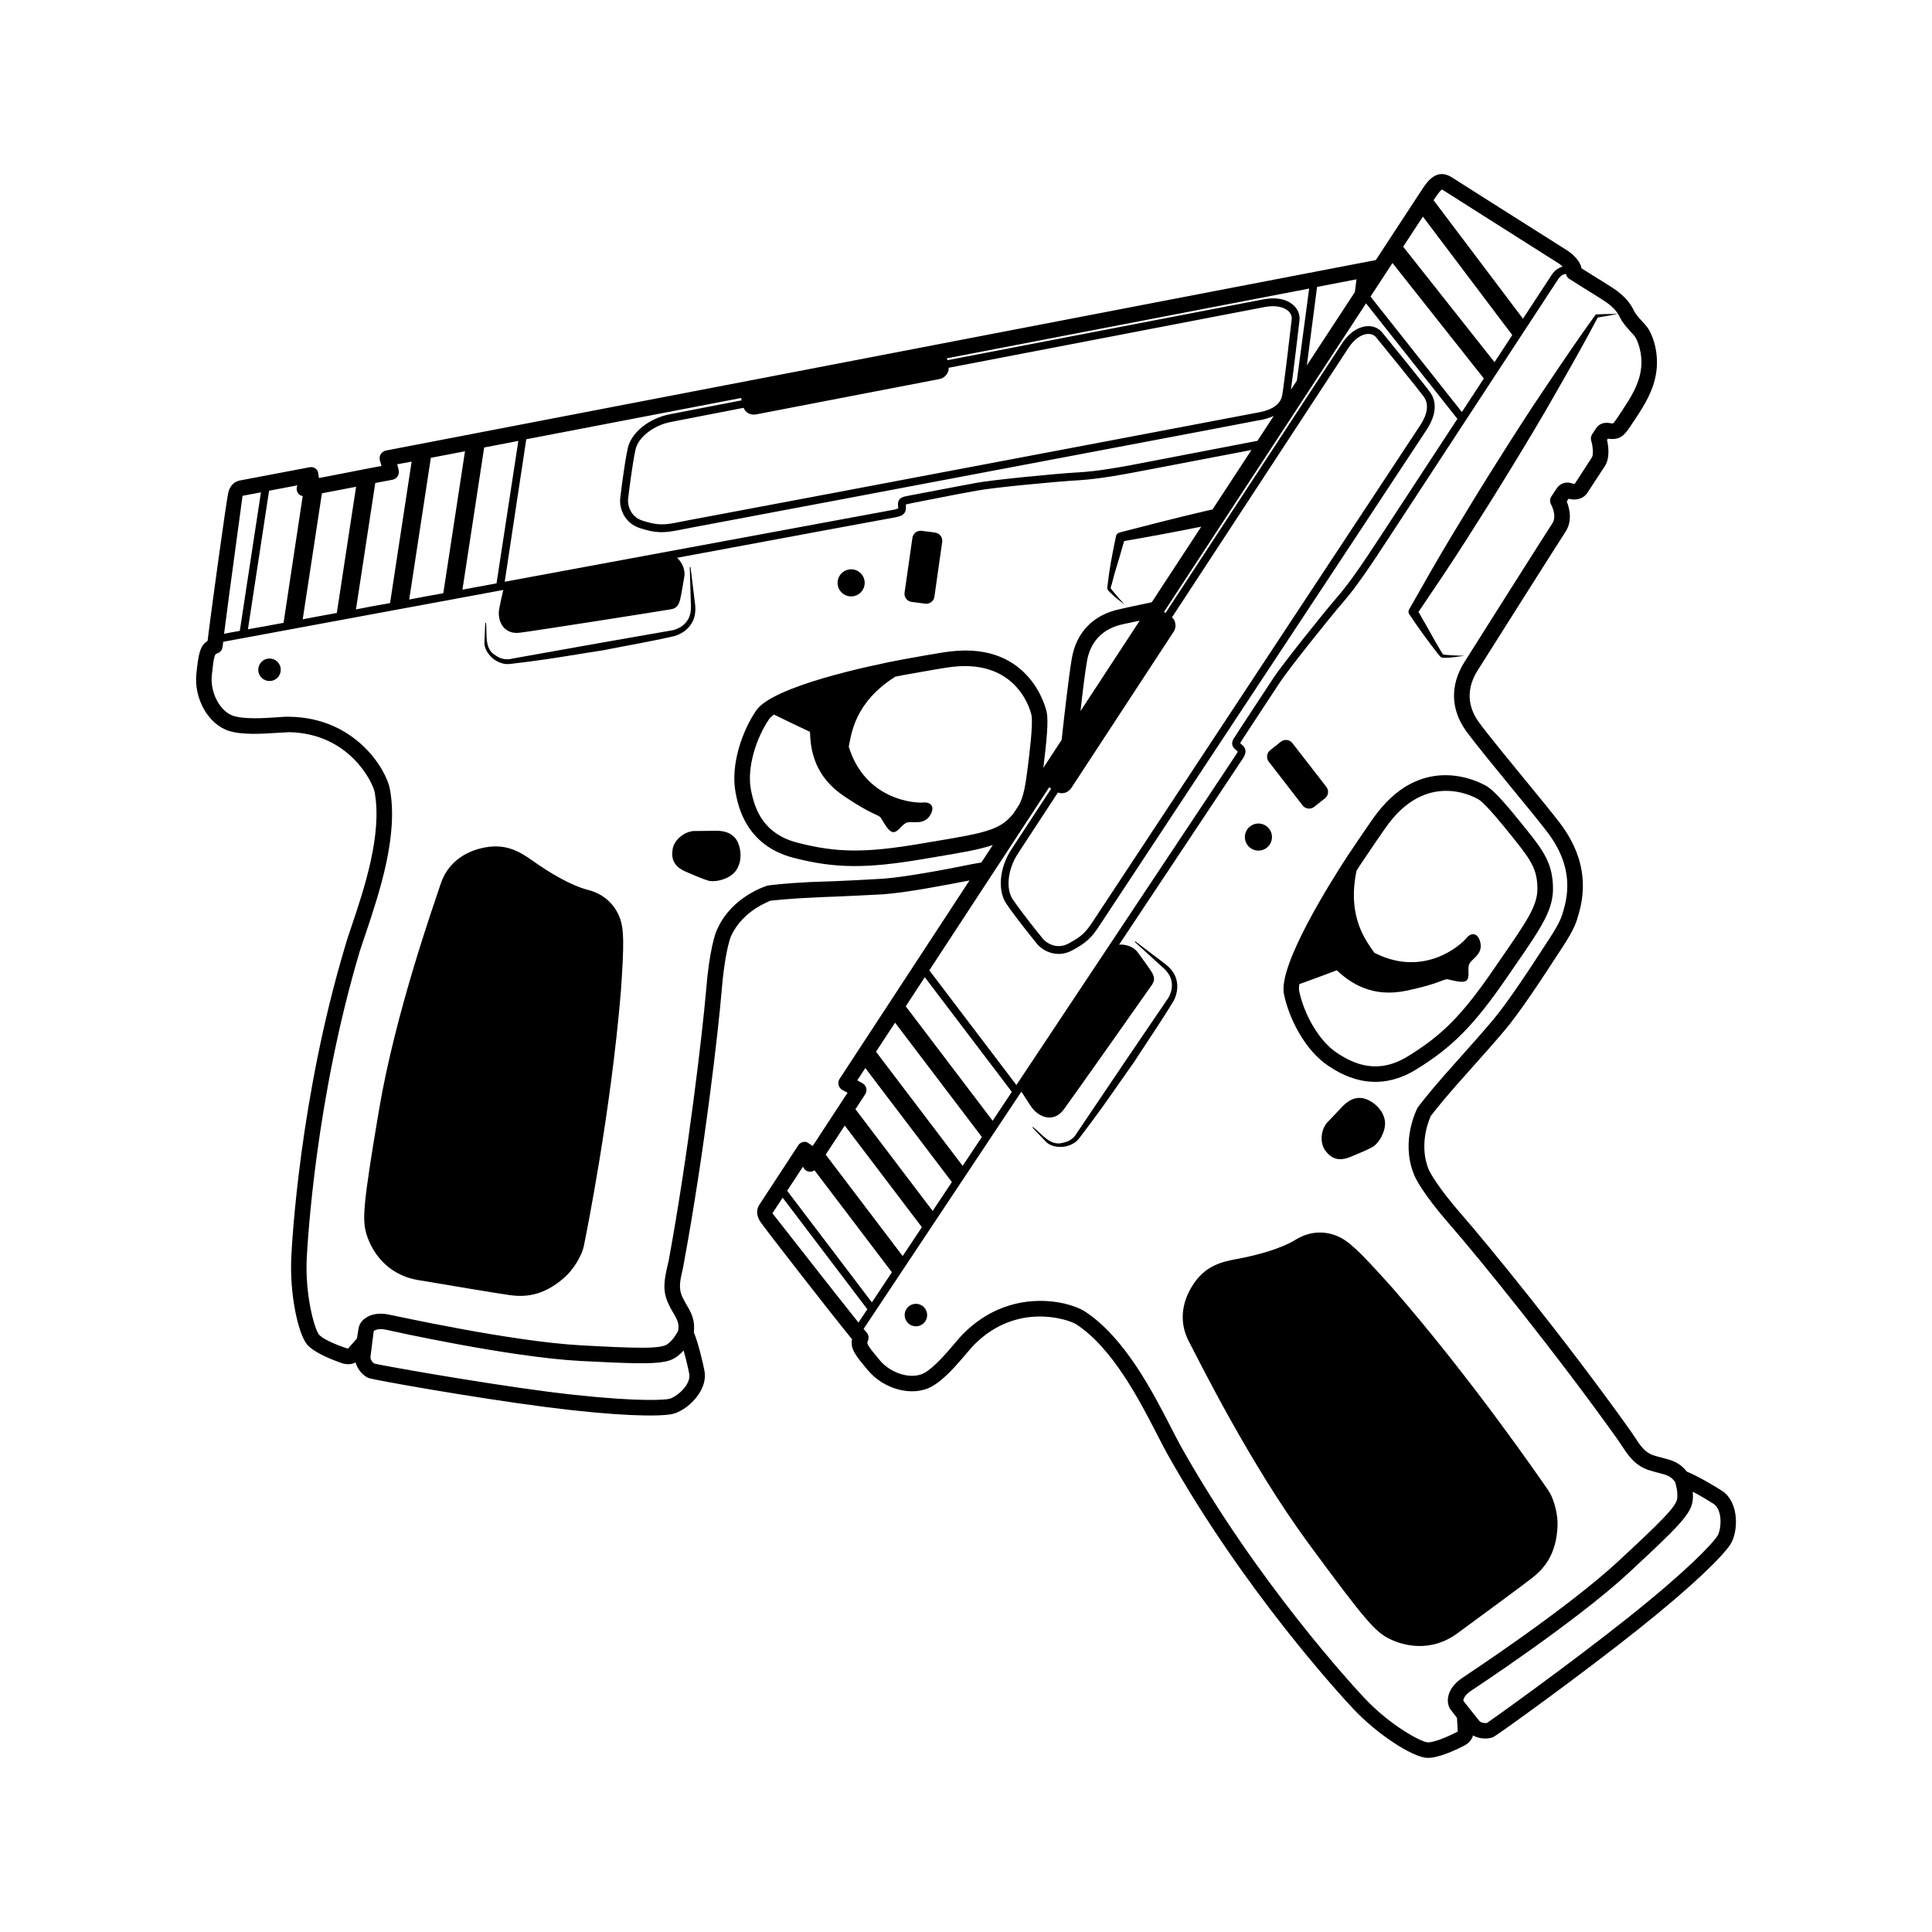 <?xml version="1.0" encoding="UTF-8"?>
<!-- The Best Svg Icon site in the world: iconSvg.co, Visit us! https://iconsvg.co -->
<svg fill="#000000" width="800px" height="800px" version="1.1" viewBox="144 144 512 512" xmlns="http://www.w3.org/2000/svg">
 <g>
  <path d="m299.84 379.84c-4.551-1.156-10.371-4.641-14.648-7.711-3.809-2.731-7.367-4.57-12.824-3.519-5.457 1.051-9.812 4.262-11.598 9.672-1.789 5.414-11.973 34.078-16.324 59.832-4.348 25.754-4.496 29.262-3.242 33.219 1.254 3.953 4.977 10.445 13.598 11.895 8.625 1.449 20.801 3.516 24.25 3.984 3.449 0.473 8.699 0.625 14.707-4.828 1.695-1.461 4.328-5.125 4.969-8.211 0.641-3.086 7.121-35.23 9.801-67.289 0.926-13.227 0.836-16.758-0.34-19.805-1.18-3.047-3.801-6.082-8.348-7.238z"/>
  <path d="m333.55 364.16c-3.148 0.062-5.59 0.066-5.59 0.066-2.551 0.098-5.266 2.273-5.695 4.777-0.43 2.504 0.219 4.598 3.453 6 3.231 1.402 4.195 1.785 5.883 2.348s6.023-0.254 7.652-2.957c1.797-2.981 0.785-6.582-0.102-7.879-0.898-1.309-2.453-2.418-5.602-2.356z"/>
  <path d="m214.86 318.57c-1.617 0.312-2.676 1.875-2.363 3.492s1.875 2.676 3.492 2.363c1.617-0.312 2.676-1.875 2.363-3.492-0.312-1.617-1.875-2.676-3.492-2.363z"/>
  <path d="m370.24 301.99c1.945-0.375 3.223-2.258 2.848-4.203-0.375-1.945-2.258-3.223-4.203-2.848-1.945 0.375-3.223 2.258-2.848 4.203 0.371 1.949 2.254 3.223 4.203 2.848z"/>
  <path d="m385.59 303.51 3.609 0.473c0.234 0.031 0.469 0.023 0.688-0.02 0.891-0.172 1.613-0.895 1.742-1.828l2.062-14.527c0.082-0.578-0.066-1.156-0.422-1.621-0.352-0.465-0.867-0.762-1.445-0.84l-3.586-0.473c-1.156-0.148-2.269 0.672-2.438 1.848l-2.078 14.523c-0.086 0.578 0.066 1.156 0.418 1.625 0.359 0.469 0.871 0.766 1.449 0.84z"/>
  <path d="m327.31 309.15c1.047-1.641 1.082-3.816 0.859-5.305l-1.172-9.578-0.207 0.008 0.289 9.602c0.117 1.59-0.004 3.219-0.906 4.539-0.852 1.32-2.273 2.195-3.789 2.582l-18.91 3.305-18.914 3.375-4.727 0.844c-1.551 0.453-3.172 0.117-4.465-0.809-3.125-1.738-2.219-5.606-2.57-8.637l-0.207 0.004-0.199 4.844c-0.219 1.801 1 3.594 2.363 4.68 0.719 0.566 1.566 0.996 2.516 1.234 0.918 0.277 2.141 0.102 2.82 0.004l4.769-0.594c6.352-0.824 12.648-1.957 18.973-2.918 6.336-1.27 12.441-2.269 18.965-3.781 1.785-0.539 3.519-1.699 4.512-3.398z"/>
  <path d="m600.32 539.06c-1.266-0.828-6.293-3.871-9.297-5.066-1.945-2.504-4.137-3.066-6.449-3.652-0.707-0.18-1.473-0.371-2.316-0.645-2.356-0.762-3.543-2.574-5.047-4.867-0.352-0.531-0.707-1.074-1.098-1.633-17.555-24.652-38.062-49.652-44.723-57.27-6.207-7.102-8.508-11.277-8.832-12.141-2.816-7.098 0.66-14.078 0.594-14.012 0.102-0.133 2.496-3.301 6.82-8.203 1.52-1.727 2.918-3.289 4.285-4.82 2.691-3.016 5.262-5.887 8.387-9.566 4.231-4.981 10.414-14.473 14.105-20.148l1.348-2.066c3.207-4.894 3.734-6.828 4.203-8.535l0.145-0.516c3.68-12.934-3.43-21.828-6.469-25.625l-0.539-0.68c-0.918-1.184-3.172-3.93-5.867-7.215-4.731-5.766-11.207-13.66-13.621-16.961-3.172-4.34-3.301-9.09-0.383-13.734 3.207-5.102 21.234-33.605 23.297-36.758 1.93-2.945 1.051-6.301 0.348-8.055l0.477-0.727c1.668 0.496 3.82 0.215 4.996-1.582l4.613-7.047c1.398-2.133 0.961-5.289 0.586-6.941l0.23-0.355c1.434 0.262 2.699 0.055 3.672-0.605 0.898-0.613 1.609-1.59 3.602-4.629 2.297-3.504 4.898-7.477 5.574-12.598 0.703-5.344-1.129-10.023-2.449-11.719-0.375-0.477-0.84-0.992-1.328-1.535-0.82-0.902-1.746-1.922-2.144-2.75-0.781-1.633-2.137-3.805-5.684-6.125-1.414-0.926-2.832-1.801-4.305-2.707-1.254-0.773-2.551-1.574-3.93-2.457-0.32-1.941-2.312-3.769-3.668-4.656-0.332-0.219-4.777-3.031-10.191-6.457-8.398-5.312-19.141-12.109-20.398-12.934-4.156-2.723-6.688 1.141-8.051 3.219l-12.203 18.633-262.35 50.484c-0.562 0.133-1.043 0.488-1.352 0.945-0.309 0.461-0.375 1.043-0.242 1.605l0.434 1.562-1.035 0.156-15.531 3.016-0.242-1.52c-0.082-0.219-0.102-0.422-0.262-0.594-0.512-0.652-1.254-0.891-2.019-0.738l-18.508 3.512c-0.984 0.234-2.406 0.898-2.984 3.09-0.418 1.496-4.637 32.027-5.5 39.402-2.176 1.352-2.453 3.945-2.977 8.746-0.684 6.621 3.234 13.457 8.691 15.133 3.598 1.109 8.867 0.746 12.648 0.5 1.348-0.082 2.496-0.148 3.231-0.176 16.023 0.293 22.137 13.359 22.645 15.738 2.148 11.273-2.828 26-6.106 35.738-0.66 1.973-1.277 3.758-1.727 5.379-11.961 40.02-14.039 78.164-14.227 82.375-0.469 9.664 1.809 20.105 4.129 22.973 1.809 2.219 6.625 4.078 9.387 5.055 1.246 0.359 2.516 0.324 3.516-0.242 0.566 2.125 2.316 3.734 3.484 4.141 1.152 0.469 27.512 5.176 47.133 7.707 18.91 2.43 29.59 2.539 33.207 1.855 3.695-0.73 9.707-5.973 8.621-11.547-0.258-1.457-1.57-7.215-2.809-10.164 0.406-3.164-0.66-5.141-1.898-7.227-0.324-0.609-0.758-1.309-1.113-2.055-1.07-2.246-0.648-4.34-0.012-7.051 0.148-0.629 0.297-1.262 0.379-1.906 5.504-29.762 9.164-61.883 10.004-71.992 0.738-9.402 2.129-13.93 2.523-14.77 3.144-6.91 10.492-9.312 10.504-9.375 0.188 0.043 4.106-0.5 10.621-0.773 2.289-0.129 4.441-0.223 6.449-0.285 4.031-0.188 7.926-0.34 12.711-0.617 6.125-0.43 16.152-2.363 22.902-3.672l-34.426 52.574c-0.316 0.48-0.414 1.07-0.277 1.629 0.137 0.559 0.504 1.027 1.004 1.309l1.375 0.754-0.566 0.863-8.68 13.254-1.246-0.852c-0.207-0.098-0.395-0.227-0.629-0.254-0.773-0.082-1.523 0.273-1.945 0.922l-10.305 15.738c-0.578 0.887-1.031 2.352 0.109 4.297 0.77 1.324 19.758 25.648 24.445 31.355-0.543 2.559 1.109 4.527 4.219 8.227 4.309 5.133 11.883 7.07 16.887 4.316 3.316-1.824 6.715-5.824 9.195-8.742 0.875-1.031 1.609-1.898 2.156-2.434 11.332-11.32 24.977-6.621 27.016-5.289 9.605 6.289 16.715 20.09 21.41 29.223 0.957 1.855 1.832 3.551 2.641 5.027 20.445 36.453 46.367 64.477 49.254 67.555 6.625 7.062 15.688 12.707 19.359 13.035 2.887 0.258 7.594-1.926 10.148-3.25 1.199-0.625 2.019-1.605 2.281-2.668 1.934 1.09 4.312 0.945 5.438 0.391 1.117-0.551 22.855-16.184 38.301-28.48 14.949-11.902 22.441-19.445 24.465-22.535 2.062-3.121 2.519-11.113-2.242-14.234zm-76.055-342.53c1.25-1.91 1.738-2.234 1.844-2.277 0 0 0.152 0.02 0.5 0.246 1.262 0.824 12.031 7.644 20.453 12.969 5.383 3.406 9.805 6.203 10.137 6.422 0.273 0.18 0.621 0.469 0.938 0.777-1.184 0.297-2.207 1.078-2.859 2.074l-7.672 11.719-23.691-31.395zm-3.188 4.871 23.691 31.395-4.703 7.184-24.211-30.602zm-8.055 12.297 24.211 30.602-5.82 8.891-24.211-30.602zm-9.539 4.328-0.434 3.379-12.719 19.422 2.707-20.793zm-12.543 2.449-3.258 24.398-1.57 2.398c0.672-4.816 2.012-16.094 2.273-18.422 0.137-1.43-0.391-2.883-1.598-3.965-1.035-0.973-3.492-2.414-8.016-1.543l-83.695 16.117-0.148-0.5zm-146.49 33.332 48.602-9.371c1.395-0.273 2.457-1.688 2.359-2.973l83.754-16.102c2.644-0.512 4.945-0.105 6.266 1.066 0.652 0.617 0.996 1.43 0.883 2.199-0.289 2.66-2.074 17.664-2.508 20.09-0.406 2.301-2.422 3.82-5.977 4.519-2.723 0.559-68.883 13.066-112.71 21.359-23.238 4.402-41.168 7.719-42.293 7.984-3.195 0.582-4.859 0.59-8.629-0.625-3.394-1.125-3.867-4.496-3.758-5.535 0.164-1.559 1.102-9.25 1.969-13.234 0.703-3.293 4.785-6.527 9.578-7.398l19.086-3.711c0.48 1.32 1.844 2.035 3.379 1.73zm-4.039-4.336 0.117 0.625-18.945 3.676c-5.637 1.074-10.32 4.898-11.219 9.012-0.883 4.051-1.848 11.867-2.012 13.426-0.215 2.344 0.977 6.344 5.172 7.727 4.199 1.383 6.285 1.273 9.684 0.672 1.125-0.27 19.055-3.586 42.293-7.988 44.453-8.41 104.69-19.777 112.08-21.238 0.344-0.051 0.547-0.07 0.688-0.105 1.32-0.262 2.387-0.633 3.289-1.062l-4.316 6.606-27.914 5.367c-7.875 1.547-14.266 2.711-19.586 2.996-5.789 0.309-23.148 2.027-27.188 2.812l-5.356 1.008c-7.312 1.414-12.934 2.426-13.574 2.606-1.844 0.5-1.699 1.863-1.605 2.883 0.035 0.141 0.004 0.266 0.004 0.266-0.062-0.016-0.219 0.082-0.859 0.266-0.625 0.121-54.699 10.137-103.41 19.145l5.711-37.758zm-59.047 11.379-5.777 37.742c-3.055 0.551-6.043 1.113-9.035 1.676l5.762-37.68zm-14.137 2.742-5.746 37.617c-3.055 0.547-6.109 1.098-9.035 1.676l5.731-37.555zm-19.188 7.543c0.562-0.133 1.109-0.473 1.352-0.945 0.32-0.523 0.391-1.105 0.258-1.668l-0.383-1.484 3.82-0.703-5.715 37.492c-3.117 0.535-6.172 1.082-9.035 1.676l5.117-33.508zm-18.727 3.598 9.051-1.738-5.102 33.445c-3.195 0.582-6.25 1.133-9.035 1.676zm-6.484-2.117-0.016 0.062c-0.352 0.648-0.215 1.48 0.234 2.117 0.305 0.402 0.73 0.57 1.172 0.672l-5.07 33.586c-3.617 0.684-6.812 1.266-9.441 1.711l5.602-36.719zm-14.547 2.777 4.871-0.922-5.602 36.719c-1.66 0.277-3.055 0.551-4.164 0.754 1.215-9.75 4.715-34.93 4.894-36.551zm116.87 226.48c0.664 2.281 1.25 4.879 1.488 6.133 0.609 3.07-3.547 6.352-5.363 6.723-2.566 0.461-12.176 0.605-31.938-1.891-19.934-2.606-45.066-7.156-46.121-7.473-0.301-0.137-1.16-1.004-1.031-1.836 0.27-2 0.434-3.555 0.449-3.617 0 0 0.297-2.125 0.395-3.098 0.121-0.238 1.148-0.93 3.543-0.367 0.316 0.074 32.348 7.238 51.332 8.223 12.746 0.656 18.746 0.863 22.16 0.199 1.598-0.289 2.578-0.793 3.465-1.449 0.648-0.512 1.16-0.988 1.621-1.547zm52.59-124.99c-4.723 0.289-8.551 0.457-12.586 0.645-2.07 0.047-4.16 0.156-6.434 0.223-6.859 0.324-10.836 0.855-11.324 0.938-0.359 0.117-9.379 2.859-13.238 11.395-0.523 0.809-2.176 5.609-3.035 16.379-0.961 11.211-4.762 43.633-9.914 71.613l-0.414 1.766c-0.645 3.039-1.383 6.191 0.383 9.73 0.391 0.891 0.809 1.652 1.246 2.352 1.094 1.852 1.645 2.91 1.281 4.754-0.258 0.539-1.207 2.312-2.742 3.481-1.707 1.328-7.598 1.215-22.828 0.375-18.652-0.977-50.371-8.066-50.699-8.078-3.277-0.766-5.387 0.004-6.504 0.805-1.09 0.676-1.734 1.723-1.906 2.746-0.113 0.77-0.332 1.984-0.43 2.691-0.648 0.777-1.898 2.148-2.438 2.754 0.016-0.062-0.047-0.078-0.176-0.105-3.582-1.172-6.684-2.695-7.453-3.672-1.137-1.395-3.719-10.246-3.242-20.238 0.234-4.133 2.262-41.758 14.055-81.352 0.496-1.547 1.113-3.328 1.758-5.238 3.379-10.18 8.566-25.52 6.199-37.844-0.957-5.012-9.031-18.801-26.59-19.055-0.785-0.051-2.07 0.047-3.562 0.164-3.309 0.223-8.301 0.516-11.219-0.363-3.535-1.094-6.277-6.125-5.801-10.73 0.574-5.582 0.793-5.664 1.512-5.894 0.797-0.277 1.289-0.961 1.355-1.812 0.059-0.254 0.098-0.707 0.156-1.227 8.129-1.488 39.82-7.367 74.227-13.742-0.309 1.324-0.766 3.277-1.016 4.617-0.367 1.574-0.238 3.867 1.195 5.398 0.75 0.773 2.019 1.602 4.211 1.316 3.762-0.449 39.105-6.008 40.152-6.227 1.457-0.258 1.945-1.207 2.332-2.578 0.281-1.199 0.727-3.953 1.117-6.188 0.227-1.543-0.461-3.434-1.816-4.746-0.062-0.016-0.109-0.094-0.176-0.105 31.914-5.961 57.688-10.699 58.176-10.785 0.844-0.199 2.723-0.559 2.504-2.738-0.004-0.266-0.059-0.609 0.086-0.645 0.641-0.184 8.297-1.648 13.387-2.652l5.418-0.992c3.977-0.797 21.18-2.422 26.906-2.746 5.461-0.316 11.926-1.531 19.863-3.062l25.934-4.961-10.32 15.758c-0.742 0.172-1.484 0.34-2.238 0.508-7.527 1.762-14.957 3.68-22.387 5.598l-0.07 0.047c-0.422 0.102-0.762 0.418-0.867 0.859-0.703 3.293-1.328 6.539-1.832 9.812l-0.324 2.516-0.168 1.289c-0.051 0.785 0.488 1.043 0.742 1.371 1.18 1.207 2.547 2.191 3.832 3.227-1.102-1.254-2.207-2.512-3.242-3.75-0.258-0.328-0.512-0.652-0.422-0.762l0.328-1.121 0.641-2.445c0.883-2.918 1.766-5.836 2.582-8.77 6.832-1.184 13.668-2.445 20.438-3.812l-13.117 20.031c-3.887 0.809-6.977 1.469-8.414 1.812-7.059 1.473-11.605 6.125-12.789 13.164-0.695 4.098-1.828 13.648-2.68 21.5l-4.852 7.406c0.902-7.262 1.371-12.309 0.902-14.73-0.035-0.188-3.859-18.688-25.496-16.125-1.797 0.145-12.094 2.016-13.262 2.231-0.008 0-0.012 0.004-0.02 0.004-7.836 1.508-33.754 6.938-38.199 13.391-3.641 5.289-6.906 14.371-5.473 21.828 0.664 3.453 2.691 13.969 15.336 17.234 10.926 2.824 19.277 2.902 34.363 0.336l3.641-0.617c3.113-0.523 5.785-0.973 8.121-1.422 2.672-0.516 4.797-1.059 6.695-1.68l-3.027 4.621c-0.047 0.008-0.082 0.02-0.129 0.027l-2.43 0.43c-6.488 1.336-17.48 3.414-23.773 3.871zm76.848-69.277 46.715-71.34c1.5-2.293 3.367-3.664 5.125-3.766 0.918-0.047 1.734 0.27 2.238 0.879 1.707 2.055 11.242 13.816 12.676 15.805 1.34 1.859 1.027 4.43-0.902 7.426-1.535 2.356-38.629 58.574-63.18 95.762-13.035 19.75-23.07 34.949-23.715 35.938-1.781 2.719-2.961 3.934-6.445 5.766-3.188 1.68-5.91-0.328-6.613-1.164-0.992-1.18-5.852-7.242-8.102-10.586-1.895-2.816-1.316-8.004 1.344-12.07l10.633-16.238c1.297 0.5 2.731 0.055 3.602-1.273l27.125-41.426c0.75-1.137 0.477-2.938-0.5-3.711zm-24.242 24.828c0.59-5.363 1.242-10.547 1.707-13.184 0.91-5.305 4.234-8.715 9.621-9.848 0.871-0.188 2.422-0.523 4.359-0.922zm-41.691 24.242c-2.066 0.199-15.344-0.562-19.727-14.801 0.73-3.516 1.555-11.719 12.328-18.543 0.711-0.145 1.414-0.289 2.137-0.426 4.508-0.82 11.637-2.074 12.918-2.18 17.957-2.121 21.016 12.652 21.043 12.805 0.457 2.367-0.551 10.34-1.035 14.172-0.555 4.406-1.035 7.199-2.211 9.535l-1.527 2.336c-0.391 0.48-0.82 0.961-1.316 1.445-3.258 3.195-8.059 4-19.652 5.953l-3.648 0.613c-14.605 2.484-22.234 2.426-32.637-0.266-8.977-2.316-11.301-8.715-12.324-14.027-1.156-6.012 1.547-13.965 4.816-18.711 0.262-0.379 0.715-0.785 1.316-1.207 2.367 1.164 6.352 3.109 9.531 4.574 0.09 5.227 1.445 11.918 8.91 16.973 7.465 5.055 9.207 4.914 9.832 5.777s2.098 4.09 3.539 3.812c1.445-0.277 2.184-2.41 3.793-2.606 1.609-0.195 4.086 0.629 5.648-1.695 1.559-2.328 0.332-3.738-1.734-3.535zm27.793 4.508c0.289-0.406 0.578-0.836 0.82-1.25l4.773-7.289 0.535 0.348-10.566 16.133c-3.141 4.793-3.699 10.828-1.332 14.348 2.293 3.406 7.231 9.57 8.234 10.762 1.52 1.805 5.207 3.742 9.152 1.664 3.91-2.059 5.324-3.59 7.207-6.461 0.645-0.984 10.68-16.184 23.711-35.93 24.938-37.777 58.707-88.93 62.824-95.219 0.18-0.273 0.301-0.465 0.367-0.562 3.231-5.016 1.914-8.262 0.84-9.75-1.488-2.066-10.996-13.789-12.758-15.918-0.926-1.117-2.363-1.707-3.941-1.621-1.418 0.082-4.184 0.797-6.734 4.691l-46.695 71.309-0.414-0.273 53.543-81.77 24.211 30.602-20.367 31.102c-4.371 6.672-7.988 12.098-11.473 16.121-3.801 4.391-14.668 18.02-16.922 21.461l-3.019 4.59c-4.062 6.172-7.207 10.953-7.547 11.551-0.941 1.664 0.129 2.519 0.918 3.144 0.141 0.109 0.18 0.176 0.188 0.176 0 0.043-0.031 0.23-0.391 0.777-0.367 0.559-30.809 46.344-58.258 87.621l-23.074-30.398zm-27.367 41.789 23.066 30.387c-1.711 2.574-3.41 5.129-5.09 7.652l-23.023-30.332zm-7.879 12.039 23 30.301c-1.73 2.602-3.43 5.156-5.09 7.652l-22.961-30.246zm-7.641 17.359c-0.137-0.559-0.504-1.027-1.004-1.309l-1.375-0.758 2.137-3.262 22.938 30.215c-1.754 2.637-3.453 5.191-5.09 7.656l-20.469-26.965 2.59-3.953c0.312-0.477 0.414-1.066 0.273-1.625zm-5.699 9.91 20.445 26.934c-1.797 2.703-3.5 5.262-5.09 7.652l-20.402-26.879zm-11.066 10.883 0.016 0.035c0.277 0.723 0.934 1.227 1.703 1.312 0.488 0.051 0.934-0.121 1.324-0.383l20.523 27.035c-2.031 3.055-3.816 5.742-5.305 7.977l-22.453-29.578zm-8.098 12.371 2.711-4.141 22.441 29.562c-0.957 1.441-1.746 2.629-2.348 3.531-6.172-7.672-21.777-27.711-22.805-28.953zm179.74 131.54c0.465 0.621 1.215 1.582 1.672 2.168 0.059 0.984 0.172 2.848 0.215 3.652-0.023-0.016-0.066-0.004-0.145 0.051-3.394 1.762-6.633 2.91-7.875 2.797-1.805-0.16-9.898-4.481-16.723-11.754-2.852-3.039-28.457-30.723-48.652-66.73-0.785-1.426-1.641-3.094-2.578-4.918-4.898-9.516-12.301-23.895-22.82-30.781-4.254-2.785-19.777-6.578-32.16 5.797-0.59 0.57-1.422 1.543-2.41 2.703-2.144 2.527-5.387 6.34-8.043 7.801-3.254 1.789-8.742 0.227-11.746-3.352-3.586-4.273-3.5-4.465-3.176-5.172 0.332-0.734 0.207-1.598-0.324-2.203-0.191-0.219-0.473-0.555-0.809-0.965 4.594-6.906 22.414-33.707 41.812-62.879 0.738 1.16 1.805 2.824 2.594 3.988 0.879 1.305 2.656 2.836 4.754 2.879 1.035 0.023 2.547-0.328 3.871-2.121 2.234-3.019 22.859-32.254 23.453-33.156 0.816-1.246 0.512-2.242-0.242-3.445-0.676-1.066-2.297-3.281-3.641-5.121-0.91-1.242-2.781-2.047-4.652-2-0.086 0.004-0.16 0.027-0.246 0.031 17.988-27.051 32.512-48.898 32.77-49.293 0.453-0.691 1.512-2.309-0.234-3.695-0.172-0.137-0.488-0.387-0.41-0.512 0.336-0.598 4.637-7.113 7.477-11.438l3.023-4.594c2.219-3.391 12.984-16.883 16.754-21.242 3.566-4.121 7.227-9.602 11.641-16.34l45.422-69.367c0.172-0.262 0.898-1.223 1.992-1.273 0.117 0.5 0.352 0.965 0.816 1.266 1.812 1.188 3.481 2.215 5.078 3.199 1.441 0.891 2.824 1.742 4.207 2.648 1.996 1.309 3.035 2.465 3.68 3.473-1.898 0.035-3.801 0.043-5.695 0.129-0.113 0.004-0.227 0.062-0.297 0.16l-0.035 0.047c-4.523 6.238-8.816 12.621-13.105 19.004-4.312 6.371-8.465 12.84-12.555 19.348-4.125 6.488-8.113 13.055-12.086 19.637-3.973 6.578-7.769 13.27-11.559 19.965l-0.043 0.078c-0.207 0.367-0.203 0.836 0.047 1.211 1.855 2.766 3.777 5.484 5.797 8.148l1.52 2 0.82 0.996c0.516 0.582 1.137 0.387 1.496 0.43 1.707-0.035 3.344-0.316 5-0.547-1.66-0.027-3.344-0.102-4.961-0.246-0.414-0.066-0.816-0.074-0.801-0.242l-0.641-1.023-1.246-2.148c-1.484-2.668-2.984-5.328-4.523-7.961 4.184-6.172 8.359-12.348 12.367-18.629 4.133-6.481 8.25-12.973 12.234-19.547 4.019-6.551 7.977-13.141 11.77-19.832 3.789-6.621 7.57-13.25 11.129-20.016 1.793-0.281 3.582-0.629 5.371-0.957 0.219 0.344 0.391 0.668 0.539 0.977 0.656 1.367 1.797 2.629 2.809 3.738 0.418 0.461 0.816 0.902 1.133 1.305 0.605 0.77 2.172 4.398 1.609 8.641-0.555 4.191-2.781 7.59-4.938 10.879-0.727 1.109-2.082 3.184-2.434 3.457-0.055 0.023-0.285 0.055-0.707-0.031-1.73-0.34-3.039 0.145-3.887 1.438l-0.973 1.484c-0.332 0.508-0.426 1.141-0.25 1.723 0.395 1.316 0.684 3.664 0.16 4.457l-4.527 6.973c-0.066 0.023-0.312 0.027-0.535-0.062-1.684-0.66-3.336-0.141-4.316 1.359l-1.34 2.043c-0.426 0.652-0.449 1.488-0.059 2.164 0.016 0.027 1.621 2.977 0.34 4.93-2.07 3.164-20.129 31.715-23.34 36.82-3.836 6.109-3.644 12.629 0.547 18.359 2.484 3.394 8.738 11.016 13.762 17.145 2.668 3.246 4.894 5.961 5.805 7.133l0.57 0.723c2.863 3.582 8.82 11.035 5.723 21.922l-0.156 0.559c-0.41 1.484-0.828 3.016-3.68 7.371l-1.355 2.078c-3.613 5.57-9.727 14.945-13.789 19.727-3.106 3.648-5.652 6.5-8.32 9.492-1.371 1.531-2.773 3.106-4.301 4.836-4.516 5.125-6.926 8.328-7.203 8.738-0.188 0.355-4.512 8.754-1.035 17.461 0.23 0.93 2.496 5.422 9.645 13.598 7.367 8.426 27.977 33.785 44.461 56.938 0.355 0.512 0.688 1.02 1.02 1.52 1.715 2.613 3.488 5.316 7.219 6.527 0.938 0.305 1.789 0.52 2.574 0.723 2.117 0.535 3.219 0.844 4.336 2.383 0.203 0.59 0.781 2.477 0.586 4.391-0.223 2.164-4.461 6.293-15.633 16.66-13.707 12.719-40.844 30.57-41.109 30.746-2.84 1.844-3.727 3.867-3.969 5.242-0.219 1.262 0.027 2.469 0.672 3.332zm70.688-46.027c-1.418 2.168-7.984 9.152-23.582 21.574-15.723 12.516-36.496 27.359-37.465 27.969-0.301 0.09-1.539 0.098-2.055-0.559-1.246-1.574-2.223-2.777-2.273-2.84-0.004-0.004-1.344-1.695-1.93-2.441-0.062-0.25 0.109-1.445 2.172-2.781 0.27-0.18 27.715-18.234 41.668-31.18 9.352-8.68 13.672-12.832 15.578-15.746 0.871-1.328 1.238-2.398 1.352-3.523 0.078-0.758 0.066-1.504 0.012-2.211 2.129 1.137 4.426 2.512 5.469 3.191 2.586 1.695 2.066 7 1.055 8.547z"/>
  <path d="m484.25 407.39c1.262 6.297 5.508 14.965 11.859 19.125 2.941 1.926 11.898 7.793 23.051 0.988 9.633-5.875 15.504-11.816 24.164-24.434l2.094-3.043c1.789-2.598 3.328-4.828 4.633-6.82 3.773-5.762 5.527-9.434 5.508-13.793-0.035-6.508-2.531-9.941-6.945-15.457-4.844-6.051-8.273-10.082-10.41-11.48-0.16-0.105-16.102-10.238-29.324 7.078-1.148 1.391-6.973 10.086-7.633 11.074-0.004 0.008-0.008 0.008-0.012 0.016-4.375 6.68-18.52 29.062-16.984 36.746zm4.09-2.594c2.484-0.887 6.652-2.394 9.918-3.66 3.816 3.578 9.562 7.262 18.387 5.422s9.938-3.188 10.992-3.039c1.055 0.152 4.394 1.344 5.203 0.113 0.805-1.23-0.211-3.246 0.77-4.539 0.98-1.289 3.297-2.496 2.711-5.234-0.582-2.738-2.449-2.84-3.742-1.215-1.297 1.625-11.086 10.621-24.355 3.856-2.016-2.973-7.332-9.273-4.727-21.762 0.391-0.609 0.777-1.215 1.18-1.828 2.547-3.805 6.609-9.797 7.426-10.789 10.977-14.367 23.715-6.277 23.844-6.191 2.016 1.32 7.039 7.594 9.449 10.609 4.363 5.449 6.016 7.977 6.039 12.902 0.027 4.562-2.738 8.566-9.41 18.25l-2.098 3.047c-8.383 12.215-13.738 17.648-22.91 23.246-7.91 4.828-14.125 2.047-18.648-0.918-5.121-3.352-8.945-10.832-10.078-16.484-0.09-0.449-0.062-1.059 0.051-1.785z"/>
  <path d="m549.99 562.2c2.738-2.148 6.504-5.809 6.773-13.922 0.129-2.234-0.668-6.676-2.438-9.281s-20.332-29.641-41.484-53.879c-8.852-9.875-11.449-12.266-14.453-13.543-3.012-1.277-7.012-1.516-11.012 0.949-3.996 2.461-10.551 4.215-15.734 5.148-4.613 0.832-8.41 2.106-11.453 6.754-3.047 4.648-3.773 10.008-1.133 15.059 2.641 5.051 16.129 32.32 31.59 53.375 15.461 21.055 17.875 23.602 21.59 25.453 3.715 1.852 10.961 3.699 18.008-1.48 7.047-5.184 17.008-12.488 19.746-14.633z"/>
  <path d="m505.17 435.03c-1.562-0.27-3.438 0.074-5.586 2.379-2.144 2.305-3.848 4.059-3.848 4.059-1.707 1.898-2.031 5.363-0.539 7.414 1.496 2.051 3.453 3.043 6.711 1.699 3.258-1.344 4.199-1.77 5.781-2.59 1.578-0.82 4.012-4.5 3.207-7.551-0.887-3.363-4.176-5.144-5.727-5.41z"/>
  <path d="m388.36 490.01c-1.379-0.902-3.227-0.516-4.129 0.859-0.902 1.379-0.516 3.227 0.859 4.129 1.379 0.902 3.227 0.516 4.129-0.859 0.902-1.379 0.516-3.231-0.859-4.129z"/>
  <path d="m475.53 368.83c1.66 1.086 3.883 0.621 4.969-1.035 1.086-1.66 0.621-3.883-1.035-4.969-1.66-1.086-3.883-0.621-4.969 1.035-1.086 1.656-0.621 3.879 1.035 4.969z"/>
  <path d="m489.21 357.45c0.355 0.465 0.875 0.758 1.457 0.828 0.586 0.07 1.156-0.09 1.613-0.453l2.852-2.266c0.188-0.148 0.344-0.32 0.465-0.508 0.496-0.758 0.484-1.781-0.102-2.523l-8.992-11.594c-0.359-0.461-0.875-0.758-1.457-0.824-0.578-0.07-1.148 0.094-1.605 0.453l-2.836 2.246c-0.91 0.727-1.098 2.094-0.371 3.039z"/>
  <path d="m452.54 399.28-7.691-5.828-0.137 0.152 7.094 6.477c1.223 1.023 2.309 2.246 2.629 3.809 0.355 1.531-0.004 3.16-0.785 4.516l-10.793 15.875-10.746 15.926-2.688 3.981c-0.754 1.426-2.125 2.356-3.688 2.641-3.426 1.031-5.566-2.309-7.988-4.168l-0.141 0.148 3.34 3.516c1.141 1.41 3.273 1.785 5.004 1.562 0.906-0.121 1.805-0.43 2.637-0.945 0.84-0.465 1.562-1.465 1.965-2.019l2.894-3.84c3.832-5.133 7.402-10.441 11.113-15.652 3.5-5.434 7.031-10.512 10.492-16.246 0.855-1.656 1.227-3.711 0.699-5.606-0.449-1.883-1.988-3.422-3.211-4.297z"/>
 </g>
</svg>